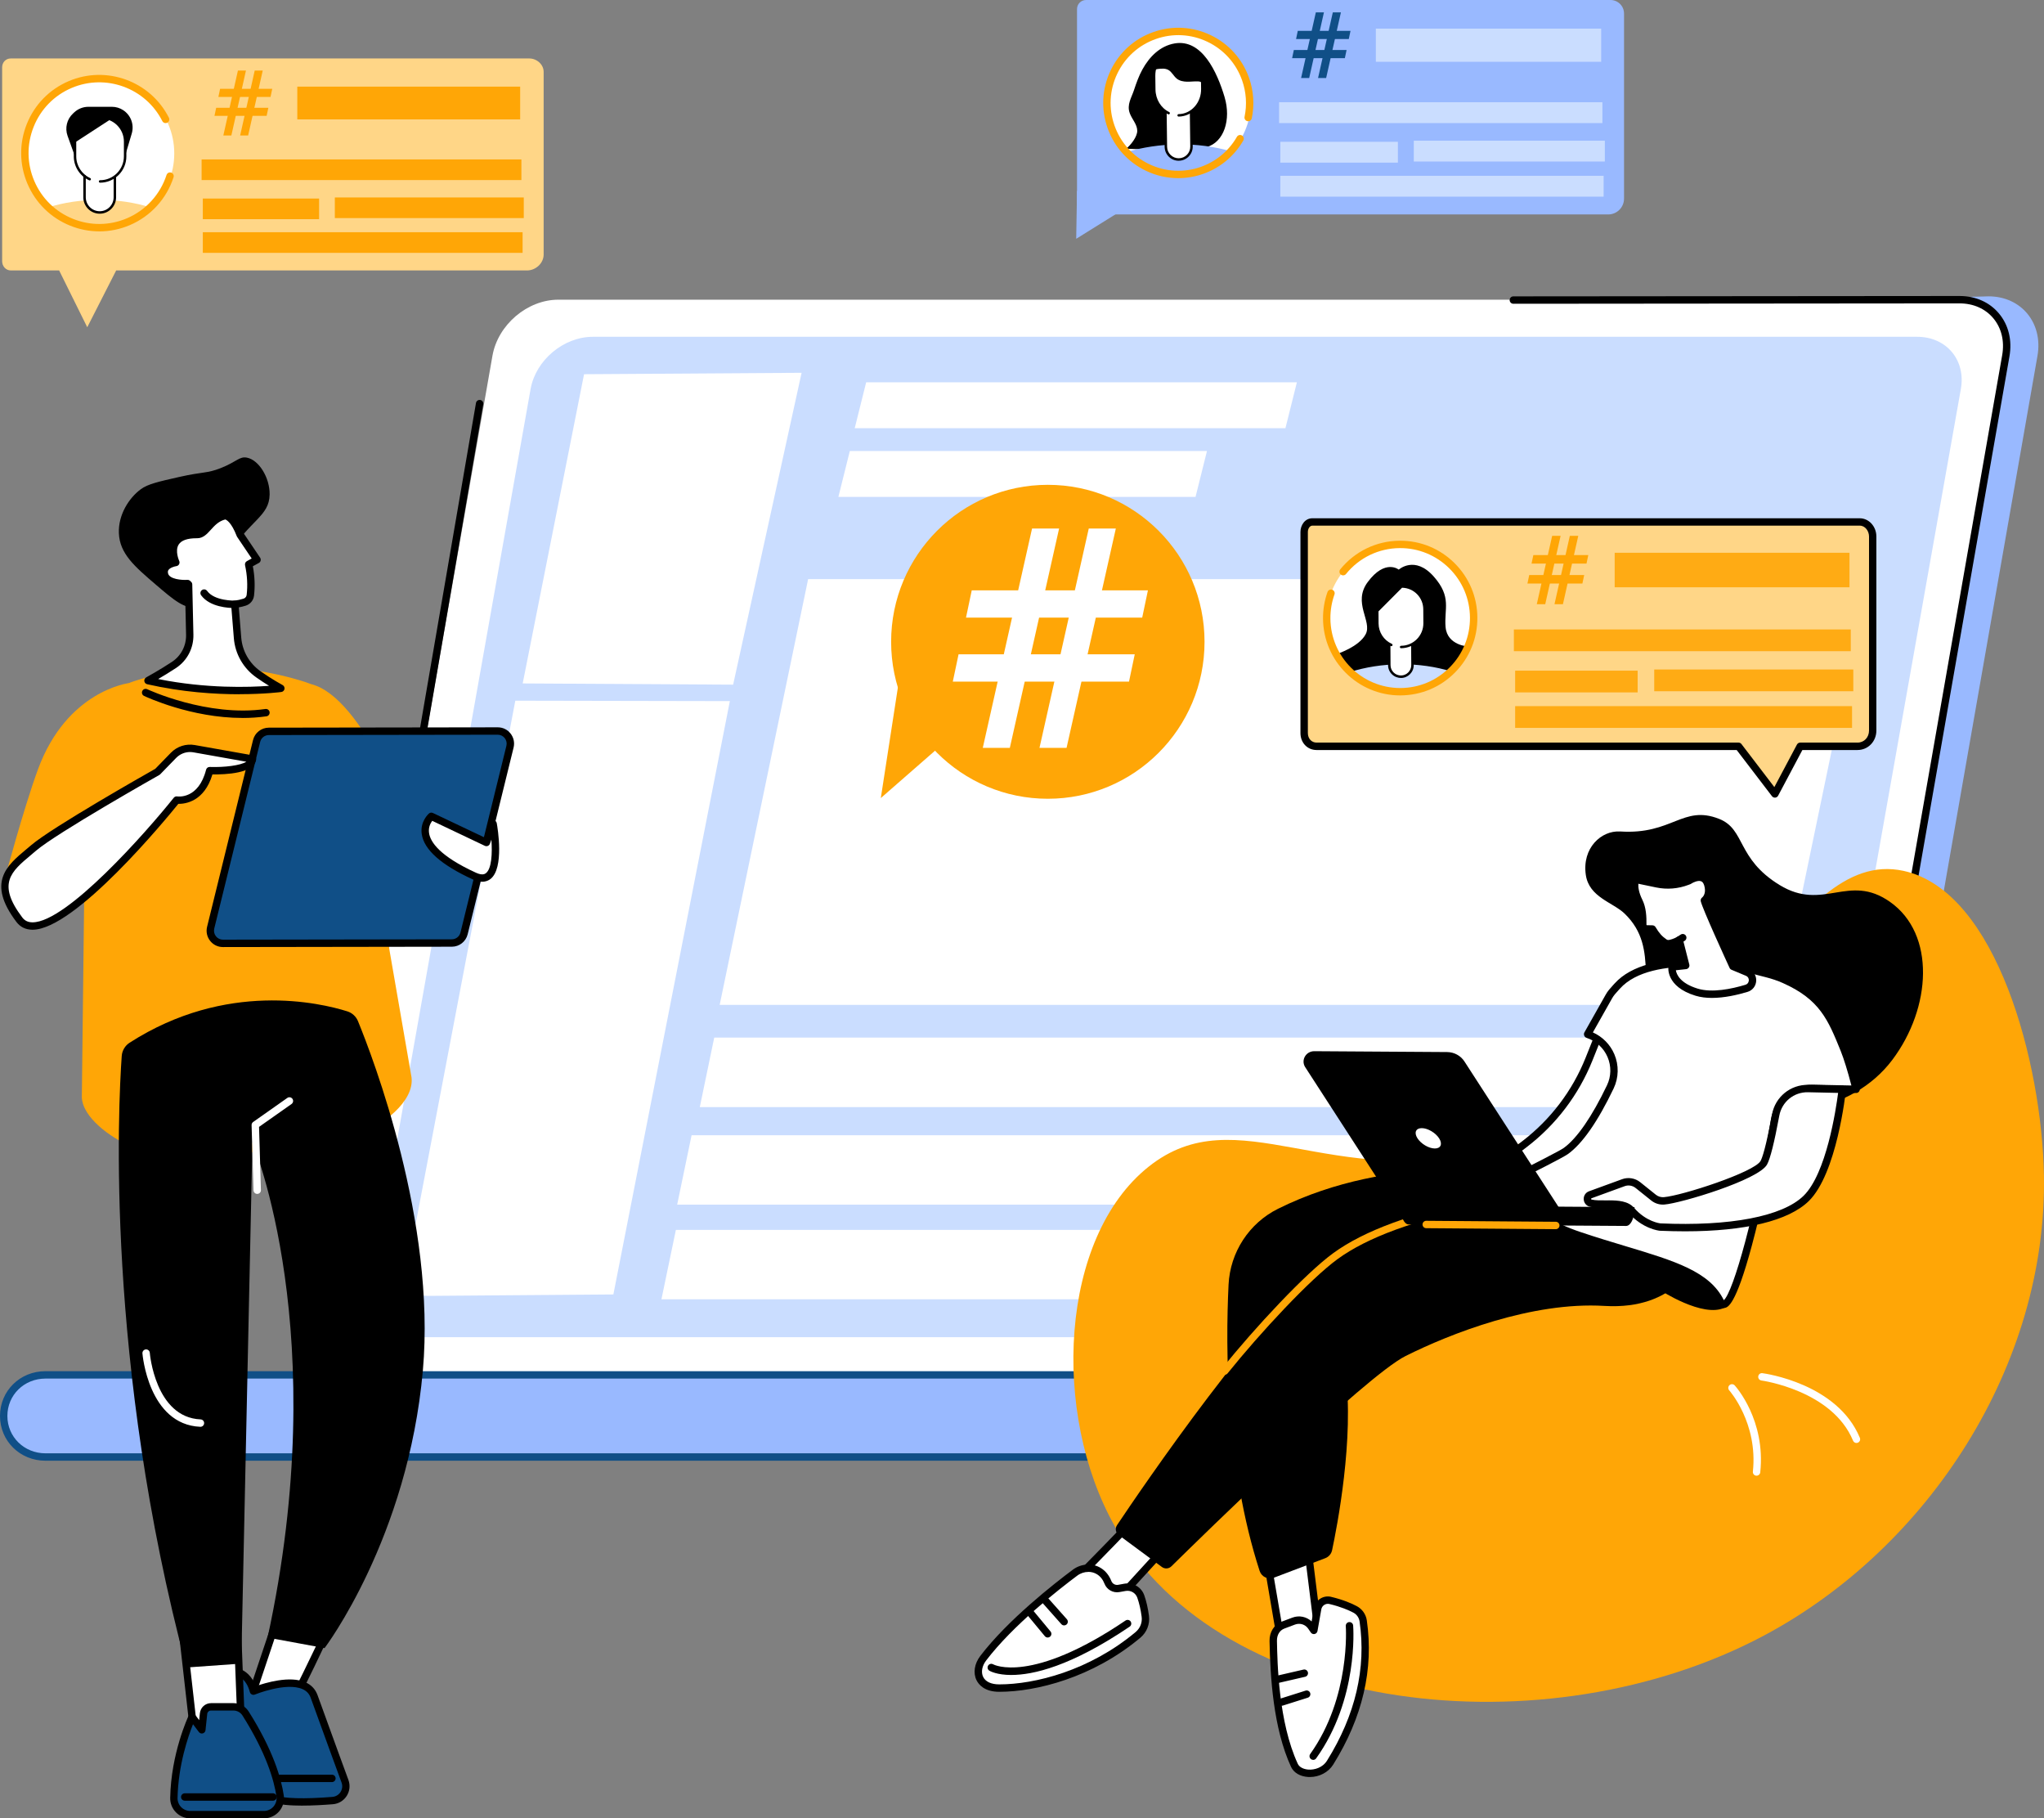 <?xml version="1.0" encoding="UTF-8"?>
<svg xmlns="http://www.w3.org/2000/svg" width="461" height="410" viewBox="0 0 461 410" fill="none">
  <rect x="0" y="0" width="461" height="410" fill="#808080" stroke="none"/>
  <g clip-path="url(#clip0_1296_123)">
    <path d="M322.295 205.058C322.146 205.058 321.996 205.019 321.863 204.936L318.887 203.107C318.493 202.868 318.371 202.351 318.615 201.962C318.859 201.573 319.37 201.445 319.759 201.69L322.734 203.519C323.128 203.758 323.25 204.275 323.006 204.664C322.851 204.919 322.573 205.064 322.295 205.064V205.058Z" fill="black"></path>
    <path d="M332.715 211.451C332.565 211.451 332.415 211.412 332.282 211.329L329.307 209.5C328.912 209.261 328.79 208.744 329.035 208.355C329.273 207.96 329.79 207.838 330.178 208.083L333.153 209.911C333.548 210.151 333.67 210.668 333.425 211.057C333.27 211.312 332.992 211.457 332.715 211.457V211.451Z" fill="black"></path>
    <path d="M321.951 214.069C321.807 214.069 321.657 214.03 321.524 213.947C321.13 213.708 321.002 213.197 321.241 212.802L323.045 209.811C323.284 209.417 323.794 209.289 324.189 209.528C324.583 209.767 324.71 210.278 324.472 210.673L322.668 213.664C322.512 213.925 322.235 214.064 321.957 214.064L321.951 214.069Z" fill="black"></path>
    <path d="M328.274 203.602C328.13 203.602 327.98 203.563 327.847 203.48C327.453 203.241 327.325 202.729 327.564 202.335L329.368 199.344C329.607 198.949 330.117 198.821 330.511 199.06C330.905 199.299 331.033 199.811 330.794 200.206L328.99 203.196C328.835 203.458 328.557 203.597 328.28 203.597L328.274 203.602Z" fill="black"></path>
    <path d="M323.339 300.55C316.045 294.579 308.384 289.015 300.541 283.706C284.62 272.933 267.839 263.299 250.886 253.971C241.966 249.063 232.707 244.621 223.564 240.052C214.366 235.455 205.146 230.902 195.92 226.349C187.488 222.191 179.061 218.033 170.646 213.847C151.522 149.096 130.745 75.685 134.875 75.685L448.488 66.818C455.871 66.818 460.823 72.833 459.529 80.227L421.526 297.231C420.233 304.624 413.172 310.639 405.789 310.639H336.001C331.888 307.165 327.519 303.963 323.356 300.555L323.339 300.55Z" fill="#99B9FF"></path>
    <path d="M125.909 67.575H441.971C448.948 67.575 453.611 73.239 452.385 80.221L414.382 297.226C413.161 304.213 406.511 309.872 399.533 309.872H83.477C76.499 309.872 71.836 304.208 73.063 297.226L111.066 80.221C112.287 73.234 118.937 67.575 125.915 67.575H125.909Z" fill="white"></path>
    <path d="M133.703 75.941H432.406C439.001 75.941 443.409 81.211 442.249 87.715L406.333 289.732C405.178 296.236 398.895 301.506 392.3 301.506H93.597C87.002 301.506 82.594 296.236 83.755 289.732L119.67 87.715C120.825 81.211 127.109 75.941 133.703 75.941Z" fill="#CADDFF"></path>
    <path d="M10.264 310.006H400.61C405.811 310.006 410.041 314.058 410.041 319.267C410.041 324.476 405.811 328.528 400.61 328.528H10.264C5.051 328.528 0.833 324.481 0.833 319.267C0.833 314.053 5.057 310.006 10.264 310.006Z" fill="#99B9FF"></path>
    <path d="M399.539 310.712H393.199C392.739 310.712 392.367 310.339 392.367 309.878C392.367 309.416 392.739 309.044 393.199 309.044H399.539C406.117 309.044 412.412 303.68 413.566 297.087L451.569 80.082C452.124 76.914 451.413 73.956 449.559 71.749C447.755 69.598 445.057 68.408 441.971 68.408L341.319 68.492C340.858 68.492 340.486 68.119 340.486 67.658C340.486 67.197 340.858 66.824 341.319 66.824L441.971 66.741C445.563 66.741 448.71 68.136 450.836 70.677C453.007 73.267 453.85 76.708 453.206 80.371L415.204 297.376C413.916 304.73 406.888 310.717 399.539 310.717V310.712Z" fill="black"></path>
    <path d="M375.43 329.362H10.264C4.507 329.362 0 324.926 0 319.267C0 313.608 4.507 309.172 10.264 309.172H375.43C375.891 309.172 376.263 309.544 376.263 310.006C376.263 310.467 375.891 310.84 375.43 310.84H10.264C5.44 310.84 1.665 314.542 1.665 319.267C1.665 323.992 5.446 327.694 10.264 327.694H375.43C375.891 327.694 376.263 328.067 376.263 328.528C376.263 328.99 375.891 329.362 375.43 329.362Z" fill="#104F87"></path>
    <path d="M94.296 172.444C94.246 172.444 94.202 172.444 94.152 172.433C93.697 172.355 93.397 171.922 93.475 171.471L107.352 90.867C107.43 90.411 107.863 90.111 108.313 90.189C108.768 90.266 109.068 90.7 108.99 91.15L95.112 171.755C95.04 172.161 94.69 172.45 94.291 172.45L94.296 172.444Z" fill="black"></path>
    <path d="M401.192 226.583H162.313L182.264 130.58H421.143L401.192 226.583Z" fill="white"></path>
    <path d="M396.713 249.624H157.833L161.086 233.959H399.971L396.713 249.624Z" fill="white"></path>
    <path d="M391.606 271.626H152.727L155.979 255.967H394.859L391.606 271.626Z" fill="white"></path>
    <path d="M388.064 292.967H149.179L152.438 277.308H391.317L388.064 292.967Z" fill="white"></path>
    <path d="M289.916 96.548H192.772L195.353 86.203H292.497L289.916 96.548Z" fill="white"></path>
    <path d="M269.638 112.041H189.086L191.667 101.695H272.219L269.638 112.041Z" fill="white"></path>
    <path d="M165.35 154.377L117.888 154.099L131.727 84.379L180.793 84.057L165.35 154.377Z" fill="white"></path>
    <path d="M138.338 291.872L96.483 292.195C93.447 292.217 91.154 289.443 91.748 286.458L116.223 157.991L164.611 158.085L138.338 291.872Z" fill="white"></path>
    <path d="M44.403 136.834C41.772 137.49 39.201 135.294 35.216 131.886C30.37 127.745 26.989 124.854 26.811 120.207C26.656 116.126 29.021 112.335 31.752 110.312C33.317 109.15 35.699 108.611 40.45 107.538C45.891 106.309 46.59 106.793 49.743 105.559C53.412 104.119 53.984 102.863 55.672 103.185C58.403 103.702 60.867 107.732 60.812 111.501C60.74 116.482 56.315 117.227 51.325 125.36C47.156 132.153 47.528 136.061 44.408 136.839L44.403 136.834Z" fill="black"></path>
    <path d="M30.231 153.594C39.107 150.692 52.635 148.613 68.8 153.766C74.695 155.645 78.925 160.843 79.652 166.996L92.819 242.931C93.474 248.452 86.102 253.821 80.912 255.789C75.489 257.846 67.295 259.792 55.688 259.792C43.248 259.792 34.205 260.514 29.16 258.302C24.968 256.468 18.668 252.02 18.457 247.445L19.373 169.398C19.045 162.282 23.481 155.806 30.236 153.594H30.231Z" fill="#FFA606"></path>
    <path d="M92.42 186.219C92.42 186.219 81.906 157.057 70.121 154.255L76.116 195.575L92.425 186.219H92.42Z" fill="#FFA606"></path>
    <path d="M1.115 197.988C1.115 197.988 5.323 182.322 8.548 173.517C15.071 155.717 29.026 154.039 29.026 154.039V197.854L1.11 197.988H1.115Z" fill="#FFA606"></path>
    <path d="M54.689 161.882C43.121 161.882 32.979 157.146 32.49 156.912C32.074 156.718 31.896 156.218 32.096 155.801C32.291 155.384 32.79 155.206 33.206 155.406C33.34 155.467 46.74 161.726 59.863 159.864C60.318 159.798 60.74 160.114 60.806 160.57C60.873 161.026 60.557 161.449 60.102 161.515C58.286 161.771 56.471 161.888 54.695 161.888L54.689 161.882Z" fill="black"></path>
    <path d="M50.281 212.708L101.906 212.63C103.216 212.63 104.354 211.735 104.665 210.462L115.024 168.364C115.468 166.563 114.108 164.828 112.254 164.834L60.629 164.912C59.319 164.912 58.181 165.807 57.87 167.08L47.511 209.178C47.067 210.979 48.427 212.713 50.281 212.708Z" fill="#104F87"></path>
    <path d="M50.276 213.542C49.138 213.542 48.083 213.03 47.384 212.13C46.679 211.235 46.435 210.084 46.707 208.972L57.065 166.874C57.47 165.229 58.936 164.072 60.634 164.072L112.259 163.995H112.265C113.403 163.995 114.458 164.506 115.157 165.407C115.862 166.307 116.106 167.452 115.834 168.564L105.476 210.662C105.071 212.307 103.605 213.464 101.907 213.464L50.282 213.542H50.276ZM112.259 165.662L60.634 165.74C59.707 165.74 58.902 166.374 58.68 167.274L48.322 209.372C48.172 209.978 48.311 210.606 48.694 211.101C49.077 211.59 49.654 211.874 50.276 211.874L101.901 211.796C102.828 211.796 103.633 211.162 103.855 210.262L114.213 168.164C114.363 167.558 114.224 166.93 113.841 166.435C113.458 165.946 112.881 165.662 112.259 165.662Z" fill="black"></path>
    <path d="M111.221 185.747L109.711 189.961L97.288 184.062C97.288 184.062 90.471 189.994 107.03 197.549C113.93 200.7 111.221 185.747 111.221 185.747Z" fill="white"></path>
    <path d="M108.745 198.816C108.168 198.816 107.485 198.677 106.68 198.31C99.519 195.041 95.628 191.595 95.117 188.065C94.707 185.235 96.655 183.507 96.738 183.434C96.988 183.217 97.343 183.167 97.643 183.312L109.234 188.815L110.433 185.469C110.56 185.113 110.91 184.891 111.288 184.919C111.665 184.952 111.97 185.23 112.037 185.602C112.226 186.631 113.769 195.742 110.622 198.193C110.2 198.521 109.589 198.816 108.745 198.816ZM97.488 185.08C97.105 185.58 96.572 186.547 96.772 187.854C97.077 189.866 99.164 193.046 107.374 196.792C108.845 197.465 109.417 197.02 109.6 196.876C110.877 195.881 111.06 192.462 110.827 189.316L110.494 190.244C110.416 190.466 110.244 190.644 110.028 190.733C109.811 190.822 109.567 190.817 109.35 190.716L97.488 185.08Z" fill="black"></path>
    <path d="M35.532 174.017C35.532 174.017 12.346 187.098 7.566 191.2C2.787 195.303 -2.404 198.421 4.358 207.366C11.119 216.31 39.834 180.394 39.834 180.394C39.834 180.394 45.363 181.3 47.279 173.762C47.279 173.762 56.61 174.084 56.943 171.149L43.781 168.814C42.077 168.514 40.34 169.076 39.135 170.315L35.532 174.017Z" fill="white"></path>
    <path d="M7.338 209.634C7.338 209.634 7.288 209.634 7.266 209.634C5.767 209.611 4.563 209.022 3.697 207.871C-3.02 198.983 1.526 195.18 5.923 191.5C6.289 191.195 6.661 190.883 7.028 190.572C11.701 186.558 33.118 174.429 35.022 173.35L38.541 169.731C39.94 168.292 41.955 167.641 43.931 167.992L57.093 170.326C57.526 170.404 57.825 170.804 57.775 171.244C57.415 174.407 50.803 174.657 47.911 174.612C46.063 180.799 41.722 181.277 40.217 181.255C37.486 184.635 16.942 209.634 7.344 209.634H7.338ZM42.871 169.565C41.7 169.565 40.567 170.037 39.729 170.893L36.126 174.596C36.071 174.651 36.01 174.701 35.938 174.74C35.704 174.868 12.767 187.826 8.104 191.834C7.733 192.151 7.355 192.468 6.989 192.779C2.503 196.531 -0.738 199.244 5.024 206.865C5.573 207.593 6.311 207.955 7.288 207.966C7.305 207.966 7.327 207.966 7.349 207.966C15.043 207.966 32.929 187.704 39.19 179.877C39.379 179.643 39.679 179.526 39.973 179.576C40.162 179.604 44.78 180.227 46.479 173.562C46.573 173.184 46.912 172.917 47.312 172.933C50.637 173.045 54.212 172.605 55.561 171.755L43.637 169.637C43.382 169.593 43.126 169.57 42.871 169.57V169.565Z" fill="black"></path>
    <path d="M63.082 363.394L55.394 386.364C55.394 386.364 63.77 385.647 64.57 385.802C65.369 385.958 75.166 364.851 75.166 364.851L63.082 363.389V363.394Z" fill="white"></path>
    <path d="M55.394 387.198C55.138 387.198 54.899 387.081 54.738 386.881C54.566 386.658 54.516 386.369 54.605 386.103L62.293 363.133C62.421 362.761 62.788 362.522 63.182 362.572L75.266 364.034C75.533 364.067 75.766 364.223 75.894 364.456C76.021 364.69 76.032 364.973 75.921 365.212C75.899 365.268 73.44 370.554 70.92 375.757C65.541 386.847 65.213 386.781 64.414 386.625C63.87 386.553 59.435 386.859 55.471 387.198C55.449 387.198 55.421 387.198 55.399 387.198H55.394ZM63.654 364.3L56.581 385.424C59.09 385.219 62.86 384.93 64.264 384.952C65.507 383.245 70.576 372.722 73.923 365.54L63.654 364.295V364.3ZM64.675 384.98C64.675 384.98 64.708 384.98 64.725 384.985C64.708 384.985 64.692 384.98 64.675 384.98Z" fill="black"></path>
    <path d="M57.153 381.316C57.153 381.316 68.716 376.569 70.853 382.528C73.573 390.105 77.826 401.667 77.826 401.667C78.547 403.68 77.159 405.825 75.033 405.998C70.809 406.337 64.508 406.615 61.572 405.581C56.937 403.952 49.248 389.26 49.248 389.26L51.619 376.758C51.619 376.758 55.81 376.163 57.159 381.316H57.153Z" fill="#104F87"></path>
    <path d="M68.228 407.132C65.486 407.132 62.926 406.937 61.289 406.359C56.482 404.669 49.304 391.172 48.499 389.638C48.41 389.471 48.383 389.282 48.416 389.093L50.786 376.591C50.853 376.241 51.136 375.968 51.486 375.918C51.536 375.913 55.916 375.357 57.675 380.21C59.801 379.454 65.374 377.753 68.905 379.326C70.232 379.915 71.142 380.894 71.625 382.233C74.312 389.721 78.553 401.251 78.592 401.367C79.025 402.579 78.875 403.885 78.186 404.958C77.493 406.037 76.366 406.709 75.089 406.815C72.968 406.987 70.531 407.126 68.222 407.126L68.228 407.132ZM50.115 389.126C52.33 393.312 58.369 403.569 61.844 404.792C63.976 405.542 68.638 405.675 74.967 405.164C75.722 405.103 76.388 404.703 76.799 404.069C77.209 403.435 77.298 402.662 77.043 401.951C77.004 401.84 72.763 390.305 70.071 382.811C69.743 381.905 69.149 381.266 68.244 380.866C64.553 379.22 57.542 382.061 57.475 382.089C57.253 382.178 57.004 382.172 56.787 382.061C56.571 381.955 56.415 381.761 56.354 381.527C55.494 378.231 53.351 377.658 52.313 377.58L50.126 389.126H50.115Z" fill="black"></path>
    <path d="M74.861 401.823H62.987C62.527 401.823 62.155 401.451 62.155 400.99C62.155 400.528 62.527 400.156 62.987 400.156H74.861C75.322 400.156 75.694 400.528 75.694 400.99C75.694 401.451 75.322 401.823 74.861 401.823Z" fill="black"></path>
    <path d="M41.283 369.036L43.892 392.145L54.4 389.254L53.589 368.436L41.283 369.036Z" fill="white"></path>
    <path d="M43.892 392.979C43.725 392.979 43.564 392.929 43.426 392.834C43.226 392.695 43.093 392.478 43.065 392.239L40.45 369.131C40.422 368.903 40.495 368.675 40.645 368.497C40.794 368.319 41.011 368.214 41.238 368.202L53.551 367.602C53.767 367.591 53.989 367.669 54.156 367.819C54.322 367.969 54.417 368.18 54.428 368.403L55.238 389.221C55.255 389.61 54.999 389.955 54.628 390.055L44.119 392.94C44.047 392.962 43.975 392.968 43.897 392.968L43.892 392.979ZM42.21 369.826L44.614 391.083L53.545 388.632L52.796 369.314L42.21 369.831V369.826Z" fill="black"></path>
    <path d="M42.904 409.167H59.529C61.778 409.167 63.51 407.171 63.177 404.942C62.621 401.184 60.812 394.947 55.394 386.364C54.8 385.43 53.767 384.857 52.663 384.857H47.606C46.734 384.857 46.002 385.519 45.913 386.386L45.53 390.038L43.326 387.125C43.326 387.125 39.396 395.414 39.213 405.409C39.174 407.471 40.839 409.167 42.904 409.167Z" fill="#104F87"></path>
    <path d="M59.53 410H42.904C41.683 410 40.534 409.517 39.679 408.644C38.824 407.771 38.363 406.615 38.386 405.392C38.569 395.336 42.416 387.114 42.577 386.77C42.699 386.508 42.954 386.325 43.243 386.297C43.531 386.269 43.815 386.392 43.992 386.625L44.919 387.854L45.08 386.297C45.213 385.002 46.301 384.023 47.6 384.023H52.657C54.062 384.023 55.344 384.729 56.093 385.919C61.611 394.647 63.438 401.017 63.998 404.819C64.192 406.12 63.809 407.438 62.949 408.433C62.089 409.428 60.84 410 59.524 410H59.53ZM43.531 388.776C42.46 391.456 40.184 397.999 40.045 405.42C40.034 406.193 40.323 406.921 40.861 407.471C41.405 408.021 42.127 408.327 42.899 408.327H59.524C60.357 408.327 61.145 407.966 61.689 407.338C62.227 406.709 62.472 405.881 62.349 405.058C61.811 401.412 60.046 395.286 54.684 386.803C54.251 386.114 53.468 385.686 52.657 385.686H47.6C47.151 385.686 46.779 386.019 46.734 386.469L46.351 390.122C46.318 390.461 46.074 390.744 45.746 390.839C45.419 390.933 45.063 390.811 44.858 390.539L43.526 388.776H43.531Z" fill="black"></path>
    <path d="M61.567 406.02H41.666C41.205 406.02 40.834 405.648 40.834 405.186C40.834 404.725 41.205 404.353 41.666 404.353H61.567C62.028 404.353 62.399 404.725 62.399 405.186C62.399 405.648 62.028 406.02 61.567 406.02Z" fill="black"></path>
    <path d="M80.746 230.263C80.307 229.196 79.43 228.384 78.331 228.039C72.252 226.127 51.053 221.096 29.232 235.11C28.205 235.772 27.544 236.878 27.455 238.101C26.667 249.202 23.725 307.254 42.06 375.985L54.411 375.107L56.931 257.591C56.931 257.591 75.228 300.672 60.351 369.237L73.202 371.61C73.202 371.61 92.003 346.851 95.373 309.022C98.354 275.557 84.082 238.396 80.746 230.268V230.263Z" fill="black"></path>
    <path d="M45.213 321.713C45.213 321.713 45.191 321.713 45.174 321.713C33.456 321.207 32.135 305.314 32.124 305.158C32.09 304.697 32.435 304.302 32.89 304.263C33.356 304.23 33.75 304.575 33.784 305.031C33.795 305.175 35.005 319.601 45.246 320.045C45.707 320.068 46.063 320.457 46.04 320.912C46.024 321.363 45.652 321.713 45.208 321.713H45.213Z" fill="white"></path>
    <path d="M58.008 269.198C57.559 269.198 57.193 268.842 57.176 268.386L56.743 253.688C56.737 253.41 56.865 253.144 57.098 252.982L64.797 247.562C65.175 247.296 65.691 247.39 65.958 247.763C66.224 248.141 66.13 248.658 65.758 248.924L58.425 254.089L58.847 268.342C58.858 268.803 58.497 269.187 58.036 269.198C58.025 269.198 58.02 269.198 58.008 269.198Z" fill="white"></path>
    <path d="M39.268 149.914C41.538 148.407 42.865 145.828 42.799 143.104L42.538 131.792C42.46 131.719 42.382 131.647 42.31 131.58C42.31 131.58 37.786 131.881 37.125 129.574C36.465 127.267 39.668 126.822 39.668 126.822C39.668 126.822 36.648 120.451 44.464 120.529C46.562 120.552 47.312 117.066 50.759 116.282C50.759 116.282 52.463 116.138 54.189 120.613L57.97 126.216L56.082 127.256C56.549 129.385 56.748 131.736 56.46 134.232C56.377 134.949 55.883 135.555 55.2 135.772C54.633 135.955 53.867 136.15 52.963 136.256L53.573 143.827C53.84 147.14 55.577 150.158 58.292 152.071C60.917 153.916 63.343 155.217 63.343 155.217C63.343 155.217 49.404 157.124 33.378 153.46C33.378 153.46 36.476 151.765 39.268 149.914Z" fill="white"></path>
    <path d="M54.04 156.54C48.511 156.54 41.078 156.079 33.19 154.277C32.851 154.2 32.596 153.922 32.551 153.577C32.502 153.232 32.674 152.899 32.979 152.732C33.012 152.715 36.077 151.031 38.808 149.219C40.839 147.868 42.022 145.589 41.966 143.126L41.722 132.431C40.273 132.431 36.998 132.158 36.326 129.801C36.099 129.006 36.193 128.25 36.604 127.622C37.087 126.877 37.914 126.46 38.569 126.238C38.252 125.16 37.958 123.359 38.902 121.88C39.846 120.401 41.744 119.673 44.47 119.695C44.47 119.695 44.475 119.695 44.481 119.695C45.058 119.695 45.558 119.178 46.324 118.328C47.29 117.266 48.489 115.943 50.576 115.465C50.615 115.454 50.648 115.448 50.687 115.448C51.075 115.415 53.079 115.493 54.934 120.218L58.664 125.743C58.797 125.938 58.836 126.177 58.786 126.405C58.73 126.633 58.581 126.827 58.375 126.939L57.026 127.678C57.454 129.918 57.542 132.147 57.293 134.31C57.17 135.349 56.455 136.228 55.461 136.55C54.945 136.717 54.406 136.85 53.862 136.95L54.406 143.743C54.65 146.812 56.243 149.591 58.775 151.37C61.328 153.166 63.715 154.455 63.737 154.466C64.054 154.639 64.226 154.995 64.165 155.35C64.098 155.706 63.815 155.978 63.46 156.028C63.388 156.04 59.724 156.523 54.045 156.523L54.04 156.54ZM35.688 153.11C46.568 155.295 56.26 154.972 60.684 154.639C59.846 154.127 58.847 153.482 57.815 152.754C54.878 150.692 53.029 147.462 52.741 143.899L52.13 136.328C52.097 135.883 52.419 135.483 52.863 135.433C53.573 135.349 54.273 135.199 54.939 134.982C55.316 134.86 55.583 134.532 55.633 134.137C55.883 131.953 55.761 129.701 55.267 127.439C55.189 127.078 55.355 126.705 55.677 126.527L56.765 125.927L53.496 121.079C53.462 121.029 53.429 120.974 53.407 120.913C52.175 117.716 51.059 117.205 50.803 117.127C49.31 117.511 48.416 118.494 47.55 119.451C46.701 120.39 45.819 121.363 44.475 121.363C44.425 121.363 44.37 121.363 44.32 121.363C42.255 121.363 40.9 121.841 40.301 122.78C39.391 124.209 40.406 126.444 40.412 126.466C40.528 126.705 40.517 126.989 40.39 127.222C40.262 127.456 40.034 127.617 39.773 127.65C39.429 127.7 38.352 127.972 37.986 128.54C37.897 128.678 37.792 128.912 37.919 129.346C38.275 130.596 40.989 130.83 42.249 130.746C42.477 130.73 42.71 130.813 42.877 130.974L43.099 131.18C43.265 131.336 43.359 131.547 43.365 131.775L43.62 143.087C43.687 146.128 42.233 148.941 39.718 150.609C38.308 151.542 36.82 152.443 35.677 153.104L35.688 153.11Z" fill="black"></path>
    <path d="M52.963 136.255C52.963 136.255 48 136.428 46.035 133.726L52.963 136.255Z" fill="white"></path>
    <path d="M52.763 137.095C51.703 137.095 47.334 136.928 45.363 134.221C45.091 133.848 45.175 133.326 45.547 133.053C45.918 132.781 46.44 132.864 46.712 133.237C48.394 135.544 52.896 135.422 52.941 135.422C53.396 135.405 53.784 135.766 53.801 136.228C53.818 136.689 53.457 137.073 52.996 137.089C52.974 137.089 52.891 137.089 52.768 137.089L52.763 137.095Z" fill="black"></path>
    <path d="M429.309 196.359C450.347 200.878 460.539 239.802 460.983 265.001C461.738 307.877 434.943 348.968 397.962 368.719C348.824 394.963 275.572 386.803 251.447 344.165C237.047 318.722 239.024 279.02 259.052 263.072C279.13 247.084 299.741 268.986 338.121 259.175C391.156 245.622 403.002 190.711 429.314 196.359H429.309Z" fill="#FFA606"></path>
    <path d="M418.706 325.36C418.379 325.36 418.068 325.165 417.935 324.843C413.25 313.508 397.429 311.295 397.268 311.273C396.813 311.212 396.491 310.795 396.552 310.339C396.613 309.883 397.029 309.561 397.484 309.622C398.173 309.711 414.421 311.99 419.472 324.203C419.65 324.631 419.444 325.115 419.023 325.293C418.917 325.337 418.812 325.354 418.706 325.354V325.36Z" fill="white"></path>
    <path d="M396.169 332.736C396.141 332.736 396.108 332.736 396.08 332.736C395.625 332.686 395.292 332.275 395.342 331.819C396.507 320.835 390.074 313.575 390.013 313.503C389.702 313.163 389.73 312.635 390.068 312.324C390.407 312.013 390.934 312.041 391.245 312.38C391.534 312.696 398.25 320.234 397.001 331.992C396.957 332.42 396.596 332.736 396.174 332.736H396.169Z" fill="white"></path>
    <path d="M255.566 342.765C255.421 343.165 239.64 359.18 239.64 359.18L249.337 363.627L262.099 349.686L255.566 342.765Z" fill="white"></path>
    <path d="M249.338 364.461C249.221 364.461 249.104 364.439 248.993 364.383L239.296 359.936C239.051 359.825 238.874 359.597 238.824 359.33C238.774 359.064 238.857 358.786 239.051 358.597C245.074 352.487 254.195 343.165 254.861 342.326C254.977 342.131 255.172 341.998 255.399 341.948C255.682 341.886 255.977 341.981 256.171 342.192L262.704 349.113C263.004 349.43 263.01 349.925 262.716 350.247L249.954 364.189C249.793 364.367 249.571 364.461 249.338 364.461ZM241.066 358.919L249.132 362.616L260.961 349.697L255.577 343.993C254.289 345.4 250.786 349.052 241.066 358.919Z" fill="black"></path>
    <path d="M249.881 356.784C249.548 355.923 248.938 354.922 247.833 354.249C246.168 353.232 244.036 353.432 242.471 354.6C238.563 357.512 227.949 365.773 221.754 373.9C219.567 376.774 220.538 380.632 225.373 380.632C233.3 380.632 245.973 377.586 256.665 368.636C257.892 367.608 258.524 366.029 258.319 364.439C258.147 363.144 257.842 361.515 257.298 359.97C256.776 358.496 255.249 357.629 253.712 357.907L252.329 358.157C251.291 358.346 250.27 357.768 249.887 356.784H249.881Z" fill="white"></path>
    <path d="M225.379 381.466H225.368C222.032 381.466 220.727 379.832 220.244 378.859C219.439 377.225 219.761 375.129 221.083 373.394C227.283 365.262 237.752 357.073 241.966 353.933C243.831 352.543 246.362 352.382 248.261 353.543C249.332 354.194 250.159 355.217 250.653 356.49C250.892 357.101 251.53 357.462 252.174 357.346L253.556 357.096C255.516 356.74 257.42 357.835 258.075 359.697C258.552 361.048 258.908 362.61 259.135 364.333C259.379 366.201 258.652 368.052 257.192 369.275C246.456 378.264 233.717 381.466 225.374 381.466H225.379ZM245.463 354.433C244.597 354.433 243.714 354.716 242.97 355.267C238.813 358.369 228.488 366.435 222.415 374.401C221.477 375.629 221.221 377.052 221.743 378.114C222.276 379.198 223.564 379.793 225.374 379.793H225.379C233.428 379.793 245.729 376.691 256.126 367.991C257.148 367.135 257.659 365.845 257.486 364.545C257.276 362.932 256.942 361.487 256.504 360.247C256.121 359.158 255.005 358.519 253.851 358.73L252.468 358.98C251.047 359.236 249.626 358.441 249.099 357.084C248.732 356.139 248.161 355.428 247.395 354.955C246.812 354.6 246.14 354.422 245.457 354.422L245.463 354.433Z" fill="black"></path>
    <path d="M228.116 377.675C224.835 377.675 223.292 376.802 223.142 376.708C222.748 376.469 222.62 375.957 222.859 375.562C223.092 375.168 223.603 375.04 223.997 375.273C224.119 375.34 232.562 379.804 253.851 365.395C254.234 365.139 254.75 365.239 255.005 365.617C255.261 366.001 255.161 366.518 254.783 366.774C241.466 375.785 232.934 377.669 228.122 377.669L228.116 377.675Z" fill="black"></path>
    <path d="M236.292 369.225C236.054 369.225 235.815 369.125 235.654 368.925L231.879 364.372C231.585 364.017 231.635 363.494 231.99 363.199C232.346 362.905 232.867 362.955 233.162 363.311L236.936 367.863C237.23 368.219 237.181 368.742 236.825 369.036C236.67 369.164 236.481 369.231 236.292 369.231V369.225Z" fill="black"></path>
    <path d="M240.001 366.496C239.773 366.496 239.546 366.401 239.379 366.218L235.205 361.521C234.899 361.176 234.927 360.648 235.271 360.342C235.615 360.036 236.143 360.064 236.448 360.409L240.623 365.106C240.928 365.451 240.9 365.979 240.556 366.285C240.395 366.424 240.201 366.496 240.001 366.496Z" fill="black"></path>
    <path d="M286.08 353.449L289.555 373.773L297.371 368.458L294.951 348.974L286.08 353.449Z" fill="white"></path>
    <path d="M289.555 374.606C289.444 374.606 289.333 374.584 289.228 374.539C288.967 374.428 288.778 374.195 288.733 373.911L285.258 353.588C285.197 353.226 285.375 352.865 285.703 352.704L294.573 348.229C294.817 348.107 295.101 348.112 295.339 348.24C295.578 348.368 295.739 348.601 295.772 348.874L298.192 368.358C298.231 368.669 298.093 368.975 297.832 369.153L290.016 374.467C289.877 374.562 289.71 374.612 289.549 374.612L289.555 374.606ZM287.007 353.916L290.16 372.355L296.483 368.058L294.268 350.252L287.002 353.916H287.007Z" fill="black"></path>
    <path d="M287.168 369.992C287.29 376.263 287.706 388.882 291.942 398.048C293.08 400.505 298.026 400.6 299.997 397.437C304.104 390.849 309.511 379.565 307.457 365.478C307.296 364.378 306.619 363.416 305.642 362.894C304.493 362.282 302.661 361.493 300.03 360.865C298.72 360.553 297.415 361.415 297.182 362.743L296.322 367.624L295.739 366.774C294.867 365.495 293.235 364.984 291.787 365.528C291.009 365.823 290.149 366.146 289.366 366.44C287.912 366.99 287.135 368.441 287.168 369.998V369.992Z" fill="white"></path>
    <path d="M295.433 400.683C295.3 400.683 295.167 400.683 295.028 400.672C293.224 400.561 291.786 399.71 291.181 398.393C287.151 389.671 286.485 378.014 286.33 370.003C286.291 368.002 287.368 366.29 289.066 365.651L291.487 364.739C293.002 364.167 294.678 364.528 295.822 365.601L296.349 362.593C296.499 361.732 297.004 360.965 297.737 360.487C298.464 360.008 299.369 359.847 300.213 360.053C302.994 360.72 304.909 361.565 306.019 362.16C307.229 362.805 308.073 364 308.267 365.356C309.866 376.313 307.318 387.253 300.69 397.876C299.608 399.61 297.571 400.683 295.422 400.683H295.433ZM292.969 366.14C292.669 366.14 292.369 366.19 292.081 366.301L289.66 367.213C288.611 367.608 287.973 368.664 288.001 369.976C288.095 374.984 288.35 388.287 292.697 397.698C293.035 398.437 293.973 398.938 295.139 399.01C296.427 399.088 298.287 398.61 299.291 396.992C305.703 386.714 308.173 376.152 306.635 365.595C306.513 364.761 305.997 364.022 305.253 363.627C304.226 363.083 302.45 362.299 299.841 361.671C299.436 361.571 299.014 361.648 298.664 361.876C298.309 362.11 298.076 362.466 298.004 362.882L297.143 367.763C297.082 368.097 296.832 368.364 296.499 368.436C296.166 368.508 295.828 368.369 295.639 368.091L295.056 367.241C294.573 366.535 293.79 366.14 292.974 366.14H292.969Z" fill="black"></path>
    <path d="M296.177 396.814C296.011 396.814 295.839 396.764 295.694 396.658C295.322 396.392 295.234 395.869 295.5 395.497C304.648 382.7 303.544 366.801 303.527 366.64C303.494 366.179 303.832 365.779 304.293 365.745C304.743 365.706 305.153 366.051 305.187 366.512C305.237 367.185 306.364 383.167 296.849 396.469C296.688 396.697 296.433 396.82 296.172 396.82L296.177 396.814Z" fill="black"></path>
    <path d="M288.239 379.47C287.862 379.47 287.518 379.209 287.429 378.825C287.323 378.375 287.606 377.93 288.056 377.825L293.985 376.457C294.434 376.352 294.878 376.635 294.984 377.08C295.089 377.53 294.806 377.975 294.357 378.08L288.428 379.448C288.367 379.465 288.3 379.47 288.239 379.47Z" fill="black"></path>
    <path d="M289.083 384.612C288.728 384.612 288.4 384.384 288.289 384.028C288.151 383.589 288.395 383.122 288.833 382.983L294.457 381.204C294.895 381.066 295.361 381.31 295.5 381.749C295.639 382.188 295.395 382.655 294.956 382.794L289.333 384.573C289.25 384.601 289.166 384.612 289.083 384.612Z" fill="black"></path>
    <path d="M341.951 264.511C341.951 264.511 314.191 259.664 288.245 272.555C281.706 275.807 277.448 282.355 277.087 289.654C276.382 304.152 276.471 330.729 284.093 354.205C284.526 355.539 285.991 356.239 287.301 355.745L298.903 351.336C299.68 351.042 300.257 350.369 300.435 349.552C301.556 344.282 305.47 324.231 303.444 309.422C301.096 292.234 356.806 277.186 356.806 277.186L341.951 264.506V264.511Z" fill="black"></path>
    <path d="M252.324 346.133L262.06 353.326C262.71 353.805 263.615 353.743 264.192 353.176C270.776 346.695 307.935 310.295 316.999 305.759C326.958 300.772 345.46 293.462 361.847 294.457C378.233 295.447 382.308 284.234 382.308 284.234L359.754 267.835C359.754 267.835 319.059 270.22 301.207 283.211C285.092 294.941 257.192 336.027 251.93 343.893C251.441 344.627 251.613 345.611 252.324 346.133Z" fill="black"></path>
    <path d="M276.216 309.983C276.033 309.983 275.849 309.922 275.694 309.8C275.333 309.511 275.278 308.988 275.566 308.627C282.966 299.416 294.396 287.142 300.718 282.539C307.629 277.508 318.609 273.467 333.348 270.526C333.803 270.437 334.236 270.732 334.325 271.182C334.413 271.632 334.119 272.071 333.669 272.16C319.17 275.051 308.407 278.998 301.695 283.884C295.484 288.404 284.193 300.544 276.865 309.667C276.699 309.872 276.46 309.978 276.216 309.978V309.983Z" fill="#FFA606"></path>
    <path d="M360.942 232.425L358.394 238.801C355.357 246.389 350.333 253.016 343.844 257.974L341.213 259.987C339.526 261.276 337.46 261.966 335.34 261.954H335.018C331.776 261.932 328.645 263.105 326.208 265.245L333.614 267.058C338.127 268.164 342.912 267.48 346.897 265.084C350.716 262.788 355.324 259.142 358.982 253.583C366.654 241.937 368.125 234.999 368.125 234.999L360.947 232.425H360.942Z" fill="white"></path>
    <path d="M337.905 268.414C336.412 268.414 334.907 268.236 333.408 267.869L326.003 266.057C325.704 265.985 325.465 265.746 325.393 265.445C325.321 265.145 325.42 264.823 325.654 264.623C328.246 262.344 331.566 261.109 335.018 261.121H335.34C337.266 261.137 339.17 260.498 340.703 259.325L343.334 257.313C349.701 252.449 354.641 245.939 357.617 238.49L360.165 232.114C360.331 231.697 360.797 231.486 361.219 231.642L368.397 234.215C368.791 234.354 369.019 234.766 368.93 235.171C368.869 235.46 367.337 242.398 359.671 254.038C356.54 258.797 352.382 262.749 347.319 265.796C344.45 267.525 341.213 268.408 337.905 268.408V268.414ZM328.091 264.851L333.808 266.246C338.182 267.313 342.679 266.646 346.465 264.373C351.311 261.454 355.291 257.674 358.283 253.127C364.395 243.849 366.532 237.551 367.12 235.527L361.414 233.482L359.16 239.113C356.068 246.84 350.944 253.594 344.339 258.641L341.707 260.654C339.887 262.049 337.616 262.811 335.324 262.794H335.002C332.537 262.783 330.122 263.5 328.085 264.856L328.091 264.851Z" fill="black"></path>
    <path d="M374.387 290.872C374.387 290.872 384.068 297.232 388.969 294.847C393.871 292.468 384.567 284.446 381.986 284.296C379.405 284.146 374.387 290.872 374.387 290.872Z" fill="black"></path>
    <path d="M365.377 187.487C361.208 187.209 356.762 191.167 357.667 197.304C358.411 202.318 363.773 203.463 366.393 205.981C374.875 214.125 368.008 224.115 374.775 232.358C381.22 240.213 389.702 233.882 402.275 242.526C412.173 249.335 377.329 240.413 389.807 247.445C399.761 253.06 417.557 251.253 426.805 238.957C435.598 227.266 436.62 210.595 426.234 203.33C416.897 196.798 411.262 205.603 401.37 199.555C391.617 193.596 393.71 186.986 387.715 184.635C379.521 181.416 377.19 188.265 365.372 187.476L365.377 187.487Z" fill="black"></path>
    <path d="M418.629 245.617C417.879 242.554 416.852 238.963 415.903 236.617C412.972 229.396 410.985 224.698 402.436 220.896C401.154 220.329 399.822 219.884 398.467 219.534L393.371 218.228C393.371 218.228 372.405 213.819 364.744 222.364C364.123 223.058 363.334 223.842 362.851 224.732L358.066 233.215L358.116 233.231C363.018 234.838 365.422 240.402 363.196 245.061C360.637 250.42 357.023 256.723 353.187 259.514C351.971 260.398 342.046 265.34 342.046 265.34C342.046 265.34 340.081 273.183 356.296 278.626C372.505 284.068 384.145 285.624 388.031 293.501C390.329 298.165 396.641 274.562 400.221 252.615C400.91 248.391 404.59 245.316 408.864 245.405L418.64 245.611L418.629 245.617Z" fill="white"></path>
    <path d="M388.703 294.93C388.297 294.93 387.715 294.752 387.276 293.868C384.423 288.087 376.801 285.791 366.243 282.617C363.162 281.689 359.676 280.638 356.023 279.415C339.276 273.795 341.141 265.484 341.23 265.134C341.291 264.895 341.446 264.7 341.668 264.589C345.632 262.616 351.844 259.453 352.693 258.836C355.69 256.657 359.06 251.77 362.441 244.699C363.395 242.704 363.44 240.391 362.568 238.351C361.691 236.294 359.97 234.716 357.85 234.021C357.611 233.943 357.4 233.754 357.306 233.52C357.217 233.287 357.211 233.02 357.334 232.803L362.119 224.32C362.557 223.503 363.212 222.792 363.789 222.158L364.111 221.802C371.999 213.002 392.655 217.227 393.532 217.411L398.667 218.728C400.166 219.112 401.509 219.573 402.769 220.134C411.723 224.12 413.799 229.229 416.669 236.305C417.518 238.39 418.551 241.798 419.433 245.422C419.494 245.672 419.433 245.939 419.272 246.139C419.111 246.339 418.873 246.456 418.606 246.45L408.831 246.245C405.023 246.156 401.648 248.963 401.032 252.754C399.422 262.61 397.262 272.861 395.103 280.871C391.417 294.546 389.657 294.808 388.903 294.924C388.841 294.936 388.775 294.941 388.697 294.941L388.703 294.93ZM342.812 265.885C342.734 267.374 343.312 273.389 356.556 277.831C360.187 279.048 363.662 280.093 366.726 281.016C377.684 284.312 385.6 286.697 388.769 293.129C388.775 293.14 388.78 293.151 388.786 293.162C390.912 291.372 395.98 273.384 399.394 252.476C400.143 247.868 404.235 244.477 408.875 244.572L417.557 244.755C416.752 241.614 415.864 238.74 415.131 236.928C412.306 229.963 410.435 225.365 402.097 221.652C400.921 221.129 399.666 220.701 398.256 220.34L393.16 219.034C392.994 219 372.61 214.831 365.355 222.919C365.249 223.042 365.133 223.164 365.016 223.292C364.478 223.876 363.923 224.482 363.573 225.132L359.254 232.787C361.436 233.765 363.162 235.51 364.095 237.701C365.155 240.18 365.094 242.998 363.934 245.428C360.381 252.854 356.928 257.824 353.659 260.198C352.526 261.02 344.838 264.878 342.801 265.896L342.812 265.885Z" fill="black"></path>
    <path d="M358.671 269.392L366.138 266.668C367.248 266.262 368.486 266.468 369.407 267.207L372.938 270.037C373.609 270.576 374.464 270.837 375.325 270.765C379.077 270.454 396.108 265.189 397.795 262.176C398.628 260.686 399.694 255.606 400.477 251.409C401.132 247.89 404.229 245.36 407.804 245.438L415.503 245.605C415.503 245.605 413.538 264.194 407.343 270.231C402.53 274.917 391.073 277.408 374.392 276.663C374.392 276.663 370.9 276.324 367.925 272.877C366.027 270.676 361.497 271.899 358.788 271.282C357.828 271.059 357.744 269.725 358.671 269.386V269.392Z" fill="white"></path>
    <path d="M380.043 277.636C378.211 277.636 376.318 277.591 374.353 277.508C374.153 277.491 370.451 277.091 367.292 273.439C366.304 272.299 364.172 272.316 362.107 272.327C360.842 272.338 359.643 272.344 358.599 272.105C357.805 271.921 357.239 271.254 357.189 270.437C357.139 269.625 357.617 268.886 358.383 268.608L365.849 265.884C367.225 265.384 368.785 265.64 369.929 266.557L373.459 269.386C373.964 269.792 374.603 269.987 375.258 269.937C379.371 269.598 395.652 264.311 397.074 261.771C397.429 261.137 398.239 258.93 399.66 251.259C400.393 247.317 403.829 244.527 407.826 244.61L415.525 244.777C415.758 244.777 415.981 244.883 416.13 245.06C416.286 245.233 416.358 245.466 416.336 245.7C416.253 246.472 414.271 264.661 407.926 270.837C403.374 275.268 393.582 277.636 380.043 277.636ZM362.801 270.654C364.938 270.654 367.214 270.793 368.552 272.344C371.278 275.501 374.436 275.84 374.47 275.846C390.212 276.541 401.997 274.284 406.76 269.642C411.912 264.628 414.077 250.186 414.565 246.428L407.787 246.278C404.595 246.206 401.881 248.429 401.298 251.564C400.182 257.596 399.25 261.304 398.528 262.588C396.58 266.062 379.194 271.288 375.397 271.599C374.32 271.688 373.259 271.365 372.421 270.693L368.891 267.863C368.202 267.307 367.253 267.152 366.426 267.457L358.96 270.181C358.927 270.192 358.849 270.22 358.86 270.337C358.866 270.454 358.949 270.47 358.982 270.482C359.831 270.676 360.936 270.671 362.107 270.659C362.341 270.659 362.574 270.659 362.812 270.659L362.801 270.654Z" fill="black"></path>
    <path d="M390.84 217.894C390.84 217.894 384.761 204.681 384.395 203.03C384.395 203.03 385.661 202.135 385.305 200.045C384.634 196.075 380.942 198.571 380.942 198.571L380.565 198.716C378.372 199.561 375.979 199.756 373.676 199.277L368.841 198.271C368.841 198.271 368.097 200.1 369.657 203.23C370.401 204.725 370.534 206.554 370.501 208.494C370.49 209.006 370.9 209.428 371.411 209.439L372.671 209.467C373.509 210.879 374.203 211.696 375.402 212.519C375.73 212.741 376.129 212.836 376.524 212.763C377.051 212.663 377.861 212.441 378.727 211.935L380.193 217.689L377.117 218.017C377.117 218.017 376.496 221.825 382.646 223.709C386.044 224.749 390.546 223.854 393.893 222.842C395.614 222.325 395.741 219.94 394.087 219.245L390.84 217.889V217.894Z" fill="white"></path>
    <path d="M386.11 225.01C384.817 225.01 383.551 224.865 382.402 224.515C375.63 222.441 376.263 218.072 376.296 217.889C376.357 217.516 376.657 217.233 377.029 217.194L379.149 216.966L378.178 213.141C377.59 213.386 377.062 213.519 376.679 213.586C376.085 213.697 375.447 213.558 374.936 213.208C373.787 212.419 373.043 211.629 372.205 210.295L371.4 210.278C370.434 210.256 369.663 209.456 369.679 208.483C369.707 206.882 369.64 205.047 368.924 203.608C367.248 200.233 367.997 198.182 368.086 197.96C368.236 197.587 368.63 197.376 369.024 197.459L373.859 198.466C376.007 198.916 378.228 198.732 380.276 197.943L380.57 197.832C381.015 197.548 382.796 196.526 384.34 197.187C385.294 197.598 385.894 198.51 386.133 199.911C386.421 201.618 385.805 202.713 385.339 203.269C386.044 205.286 389.236 212.407 391.462 217.255L394.409 218.489C395.492 218.939 396.152 219.99 396.091 221.157C396.03 222.33 395.264 223.309 394.137 223.648C391.85 224.337 388.908 225.01 386.11 225.01ZM377.967 218.767C378.134 219.756 378.972 221.713 382.891 222.914C386.127 223.903 390.529 222.992 393.654 222.047C394.332 221.841 394.415 221.241 394.426 221.063C394.437 220.885 394.415 220.29 393.765 220.018L390.518 218.661C390.324 218.578 390.168 218.428 390.085 218.239C389.458 216.877 383.957 204.897 383.585 203.207C383.512 202.879 383.646 202.54 383.918 202.346C383.94 202.329 384.745 201.69 384.489 200.183C384.356 199.377 384.084 198.883 383.685 198.716C383.013 198.427 381.864 198.96 381.414 199.266C381.364 199.299 381.309 199.333 381.248 199.355L380.87 199.5C378.522 200.406 375.98 200.611 373.515 200.1L369.507 199.266C369.463 199.967 369.574 201.189 370.406 202.868C371.283 204.63 371.367 206.715 371.339 208.516C371.339 208.566 371.378 208.611 371.433 208.611L372.693 208.638C372.982 208.644 373.243 208.8 373.393 209.044C374.203 210.412 374.831 211.112 375.88 211.835C376.03 211.935 376.213 211.979 376.374 211.946C376.835 211.863 377.545 211.668 378.311 211.218C378.539 211.084 378.811 211.068 379.055 211.168C379.294 211.268 379.477 211.479 379.538 211.729L381.003 217.483C381.064 217.716 381.02 217.966 380.881 218.166C380.743 218.367 380.526 218.494 380.287 218.522L377.973 218.772L377.967 218.767Z" fill="black"></path>
    <path d="M378.733 212.769C378.461 212.769 378.189 212.635 378.033 212.385C377.784 211.996 377.9 211.479 378.283 211.234L379.077 210.723C379.466 210.473 379.976 210.59 380.226 210.973C380.476 211.362 380.359 211.879 379.976 212.124L379.182 212.635C379.044 212.724 378.888 212.769 378.733 212.769Z" fill="black"></path>
    <path d="M316.117 274.206L353.004 274.445L330.3 239.357C329.456 238.034 327.969 237.228 326.37 237.217L296.433 237.023C294.529 237.011 293.363 239.04 294.368 240.614L316.112 274.206H316.117Z" fill="black"></path>
    <path d="M319.687 256.651C320.497 257.919 322.251 258.953 323.6 258.958C324.955 258.969 325.393 257.946 324.583 256.679C323.772 255.412 322.018 254.378 320.669 254.372C319.32 254.367 318.876 255.384 319.687 256.651Z" fill="white"></path>
    <path d="M317.738 276.096L366.743 276.424C367.753 276.43 368.586 274.79 368.597 272.755L368.664 272.194L315.99 271.844L315.923 272.405C315.912 274.434 316.722 276.091 317.733 276.096H317.738Z" fill="black"></path>
    <path d="M350.889 277.153H350.883L321.663 276.93C321.202 276.93 320.83 276.552 320.836 276.091C320.836 275.635 321.213 275.263 321.668 275.263H321.674L350.895 275.485C351.355 275.485 351.727 275.863 351.722 276.324C351.722 276.78 351.344 277.153 350.889 277.153Z" fill="#FFA606"></path>
    <path d="M362.718 48.346H242.909V2.04C242.909 0.912 243.82 0 244.946 0H363.229C364.916 0 366.282 1.367 366.282 3.057V44.783C366.282 46.751 364.689 48.352 362.718 48.352V48.346Z" fill="#99B9FF"></path>
    <path d="M242.909 43.032L242.726 53.844L252.851 47.54L242.909 43.032Z" fill="#99B9FF"></path>
    <path d="M295.273 17.594H293.446L296.771 2.785H298.598L295.273 17.594Z" fill="#104F87"></path>
    <path d="M299.097 17.594H297.271L300.602 2.785H302.428L299.097 17.594Z" fill="#104F87"></path>
    <path d="M292.313 8.8L292.697 6.96H304.592L304.204 8.8H292.313Z" fill="#104F87"></path>
    <path d="M291.42 13.119L291.809 11.279H303.704L303.316 13.119H291.42Z" fill="#104F87"></path>
    <path d="M361.125 6.459H310.305V13.931H361.125V6.459Z" fill="#CADDFF"></path>
    <path d="M361.402 23.053H288.483V27.756H361.402V23.053Z" fill="#CADDFF"></path>
    <path d="M361.68 39.641H288.761V44.343H361.68V39.641Z" fill="#CADDFF"></path>
    <path d="M315.278 31.969H288.761V36.672H315.278V31.969Z" fill="#CADDFF"></path>
    <path d="M361.952 31.719H318.864V36.422H361.952V31.719Z" fill="#CADDFF"></path>
    <path d="M257.503 9.522C251.158 13.38 248.111 21.257 250.598 28.584C251.73 31.914 253.84 34.632 256.493 36.539C256.565 36.589 256.637 36.639 256.715 36.689L258.108 37.562C261.955 39.685 266.646 40.241 271.131 38.712C279.597 35.833 284.237 25.671 281.245 18.15C278.908 12.279 276.36 10.117 271.681 8.177C264.531 5.214 257.498 9.517 257.498 9.517L257.503 9.522Z" fill="white"></path>
    <path d="M276.205 21.935C274.506 16.221 271.087 8.75 264.947 9.789C261.628 10.351 259.224 12.813 257.659 15.659C256.848 17.138 256.288 18.706 255.76 20.307C255.188 22.041 254.112 23.586 254.794 25.493C255.283 26.872 256.487 28.023 256.493 29.485C256.504 30.841 255.055 32.675 254 33.526C258.674 33.642 267.612 34.41 272.125 33.164C276.072 32.075 277.692 26.961 276.199 21.93L276.205 21.935Z" fill="black"></path>
    <path d="M265.719 32.559C261.589 32.614 257.675 33.22 254.139 34.265C254.861 35.027 255.643 35.716 256.487 36.322C256.559 36.372 256.632 36.422 256.709 36.472L258.103 37.345C261.95 39.468 266.424 40.03 270.909 38.501C273.507 37.617 275.738 36.044 277.509 34.076C273.845 33.053 269.993 32.503 265.713 32.559H265.719Z" fill="#99B9FF"></path>
    <path d="M270.415 18.367C270.338 18.356 270.254 18.35 270.171 18.35C269.355 18.322 268.539 18.433 267.723 18.422C266.907 18.406 266.052 18.244 265.414 17.738C264.692 17.166 264.309 16.21 263.499 15.765C262.816 15.387 261.983 15.459 261.206 15.543C260.124 15.659 260.273 16.243 260.285 17.11L260.323 20.184C260.351 22.247 261.345 24.042 262.832 25.076L262.938 33.109C262.96 34.704 264.27 35.989 265.863 35.966C267.456 35.944 268.733 34.632 268.717 33.037L268.617 25.121C270.171 24.07 271.192 22.18 271.165 20.046C271.159 19.573 271.359 18.806 270.865 18.511C270.726 18.428 270.571 18.389 270.41 18.372L270.415 18.367Z" fill="white"></path>
    <path d="M265.835 36.244C265.003 36.244 264.22 35.927 263.626 35.343C263.021 34.754 262.682 33.959 262.671 33.114L262.571 25.321C262.571 25.165 262.693 25.043 262.843 25.037C262.982 25.037 263.121 25.16 263.126 25.31L263.226 33.103C263.237 33.804 263.515 34.454 264.015 34.943C264.514 35.432 265.18 35.699 265.874 35.688C267.312 35.672 268.472 34.482 268.45 33.037L268.35 25.215C268.35 25.059 268.472 24.937 268.622 24.932C268.755 24.932 268.9 25.054 268.905 25.204L269.005 33.026C269.027 34.776 267.623 36.216 265.88 36.239C265.863 36.239 265.852 36.239 265.835 36.239V36.244Z" fill="black"></path>
    <path d="M265.83 26.288C265.68 26.288 265.552 26.166 265.552 26.015C265.552 25.86 265.674 25.738 265.824 25.732C267.195 25.715 268.472 25.115 269.432 24.048C270.393 22.975 270.915 21.552 270.892 20.051L270.848 16.582C270.809 13.619 268.583 11.229 265.88 11.229C265.858 11.229 265.841 11.229 265.819 11.229C264.403 11.245 263.077 11.868 262.083 12.974C261.089 14.086 260.551 15.553 260.567 17.11L260.606 20.184C260.634 22.386 261.844 24.376 263.693 25.259C263.831 25.326 263.887 25.493 263.826 25.632C263.759 25.771 263.593 25.826 263.454 25.765C261.417 24.793 260.084 22.602 260.051 20.195L260.012 17.121C259.99 15.426 260.579 13.819 261.667 12.602C262.76 11.379 264.231 10.695 265.808 10.673C268.844 10.634 271.359 13.28 271.403 16.576L271.448 20.045C271.47 21.691 270.898 23.242 269.843 24.42C268.783 25.604 267.356 26.271 265.83 26.288Z" fill="black"></path>
    <path d="M265.735 40.174C263.249 40.174 260.767 39.618 258.458 38.512C254.378 36.561 251.303 33.137 249.793 28.867C248.283 24.598 248.527 20.001 250.476 15.91C252.424 11.824 255.843 8.739 260.107 7.232C264.37 5.72 268.966 5.965 273.046 7.916C277.126 9.867 280.207 13.291 281.711 17.561C282.749 20.496 282.96 23.648 282.328 26.677C282.233 27.128 281.789 27.417 281.339 27.322C280.89 27.228 280.601 26.783 280.696 26.333C281.267 23.603 281.073 20.763 280.14 18.116C278.78 14.27 276.005 11.179 272.325 9.422C268.644 7.666 264.503 7.443 260.662 8.805C256.82 10.167 253.734 12.947 251.98 16.632C250.226 20.318 250.004 24.465 251.364 28.312C252.724 32.158 255.499 35.249 259.18 37.006C262.86 38.762 267.001 38.985 270.842 37.623C274.273 36.405 277.16 34.004 278.969 30.852C279.197 30.452 279.707 30.318 280.107 30.546C280.507 30.774 280.64 31.286 280.412 31.686C278.403 35.182 275.2 37.851 271.398 39.196C269.549 39.852 267.639 40.174 265.741 40.174H265.735Z" fill="#FFA606"></path>
    <path d="M419.451 117.688H295.984C294.862 117.688 294.141 118.817 294.141 119.945V165.29C294.141 166.946 295.29 168.275 296.944 168.275H392.106L400.31 179.009L406.011 168.275H418.945C420.91 168.275 422.37 166.691 422.37 164.717V120.963C422.37 119.273 421.138 117.688 419.456 117.688H419.451Z" fill="#FFD687"></path>
    <path d="M400.305 179.849C400.049 179.849 399.8 179.726 399.644 179.521L391.689 169.114H296.938C294.862 169.114 293.302 167.469 293.302 165.295V119.951C293.302 118.434 294.301 116.86 295.978 116.86H419.445C421.51 116.86 423.192 118.706 423.192 120.968V164.723C423.192 167.185 421.321 169.114 418.934 169.114H406.505L401.038 179.41C400.904 179.66 400.654 179.827 400.371 179.849C400.349 179.849 400.327 179.849 400.305 179.849ZM295.983 118.522C295.378 118.522 294.973 119.256 294.973 119.946V165.29C294.973 166.535 295.8 167.441 296.944 167.441H392.106C392.367 167.441 392.611 167.563 392.766 167.769L400.183 177.475L405.279 167.886C405.423 167.614 405.706 167.441 406.011 167.441H418.945C420.422 167.441 421.538 166.274 421.538 164.717V120.963C421.538 119.784 420.699 118.522 419.456 118.522H295.989H295.983Z" fill="black"></path>
    <path d="M348.508 136.239H346.604L350.073 120.813H351.977L348.508 136.239Z" fill="#FFA606"></path>
    <path d="M352.499 136.239H350.595L354.059 120.813H355.963L352.499 136.239Z" fill="#FFA606"></path>
    <path d="M345.421 127.078L345.827 125.16H358.222L357.817 127.078H345.421Z" fill="#FFA606"></path>
    <path d="M344.494 131.581L344.899 129.657H357.295L356.89 131.581H344.494Z" fill="#FFA606"></path>
    <path d="M299.225 139.474C299.164 130.302 306.536 122.819 315.684 122.758C324.832 122.697 332.298 130.085 332.359 139.257C332.42 148.429 325.049 155.912 315.9 155.973C306.752 156.034 299.286 148.646 299.225 139.474Z" fill="white"></path>
    <path d="M304.504 151.515C307.49 154.3 311.498 156.001 315.9 155.973C320.302 155.945 324.288 154.194 327.236 151.37C323.794 150.325 319.936 149.752 315.861 149.78C311.787 149.808 307.934 150.431 304.504 151.52V151.515Z" fill="#FFD687"></path>
    <path d="M315.972 152.582C314.529 152.593 313.352 151.426 313.341 149.981L313.252 136.617L318.482 136.583L318.57 149.947C318.581 151.393 317.416 152.577 315.972 152.588V152.582Z" fill="white"></path>
    <path d="M326.031 141.409C325.676 137.262 327.485 134.655 323.361 129.991C319.087 125.16 315.473 128.44 315.473 128.44C315.473 128.44 312.425 125.938 308.478 131.236C304.998 135.917 309.522 140.058 308.029 142.971C306.536 145.878 301.417 147.496 301.417 147.496C301.417 147.496 303.083 150.781 305.131 152.215L326.764 152.076C326.764 152.076 331.205 147.173 331.193 145.789C331.193 145.789 326.392 145.556 326.037 141.409H326.031Z" fill="black"></path>
    <path d="M304.504 151.515C307.49 154.3 311.498 156.001 315.9 155.973C320.302 155.945 324.288 154.194 327.236 151.37C323.794 150.325 319.936 149.752 315.861 149.78C311.787 149.808 307.934 150.431 304.504 151.52V151.515Z" fill="#CADDFF"></path>
    <path d="M316.1 132.248H315.917L310.632 137.645L310.649 140.586C310.66 142.548 311.731 144.255 313.313 145.172L313.347 149.981C313.358 151.426 314.535 152.593 315.978 152.582C317.421 152.571 318.587 151.393 318.576 149.942L318.548 145.222C320.202 144.305 321.318 142.537 321.307 140.508L321.285 137.362C321.268 134.51 318.948 132.22 316.106 132.236L316.1 132.248Z" fill="white"></path>
    <path d="M315.956 152.86C315.19 152.86 314.468 152.565 313.924 152.026C313.375 151.481 313.069 150.759 313.064 149.98L313.036 145.317C313.036 145.161 313.158 145.039 313.314 145.039C313.464 145.039 313.591 145.161 313.591 145.317L313.619 149.98C313.619 150.609 313.869 151.192 314.313 151.631C314.757 152.071 315.362 152.304 315.973 152.31C317.261 152.299 318.304 151.242 318.293 149.953L318.265 145.372C318.265 145.216 318.387 145.094 318.543 145.094C318.693 145.094 318.82 145.216 318.82 145.372L318.848 149.953C318.859 151.554 317.571 152.86 315.973 152.871H315.956V152.86Z" fill="black"></path>
    <path d="M316.006 146.167C315.856 146.167 315.728 146.045 315.728 145.889C315.728 145.733 315.85 145.611 316.006 145.611C318.787 145.594 321.041 143.31 321.024 140.519L321.002 137.373C320.985 134.754 318.926 132.625 316.317 132.525C316.283 132.525 316.25 132.525 316.211 132.525L310.904 137.851L310.921 140.586C310.932 142.565 312.109 144.366 313.908 145.172C314.046 145.233 314.107 145.4 314.046 145.539C313.985 145.678 313.819 145.739 313.68 145.678C311.682 144.783 310.377 142.782 310.36 140.586L310.344 137.734C310.344 137.662 310.371 137.59 310.427 137.534L315.895 132.047C315.956 131.986 316.045 131.964 316.128 131.964C316.195 131.964 316.261 131.964 316.328 131.964C319.237 132.069 321.529 134.443 321.546 137.362L321.568 140.508C321.59 143.604 319.092 146.139 316 146.161L316.006 146.167Z" fill="black"></path>
    <path d="M315.789 156.801C306.247 156.801 298.453 149.052 298.392 139.474C298.381 137.417 298.72 135.405 299.403 133.482C299.558 133.048 300.036 132.82 300.468 132.976C300.901 133.131 301.129 133.609 300.974 134.043C300.352 135.777 300.047 137.601 300.058 139.463C300.113 148.124 307.163 155.134 315.795 155.134C315.828 155.134 315.862 155.134 315.9 155.134C320.103 155.106 324.044 153.438 326.997 150.442C329.95 147.446 331.56 143.471 331.532 139.257C331.505 135.044 329.845 131.097 326.853 128.134C323.861 125.176 319.881 123.553 315.695 123.587C310.971 123.614 306.552 125.743 303.577 129.424C303.288 129.779 302.761 129.835 302.406 129.546C302.051 129.257 301.995 128.729 302.284 128.373C305.581 124.304 310.466 121.952 315.69 121.919C315.728 121.919 315.767 121.919 315.806 121.919C320.413 121.919 324.749 123.703 328.03 126.95C331.338 130.224 333.175 134.588 333.203 139.246C333.231 143.905 331.449 148.296 328.185 151.609C324.921 154.922 320.563 156.768 315.912 156.796C315.873 156.796 315.834 156.796 315.795 156.796L315.789 156.801Z" fill="#FFA606"></path>
    <path d="M417.13 124.637H364.173V132.42H417.13V124.637Z" fill="#FFAB14"></path>
    <path d="M417.419 141.926H341.436V146.829H417.419V141.926Z" fill="#FFAB14"></path>
    <path d="M417.707 159.22H341.724V164.123H417.707V159.22Z" fill="#FFAB14"></path>
    <path d="M369.352 151.22H341.724V156.123H369.352V151.22Z" fill="#FFAB14"></path>
    <path d="M417.99 150.959H373.093V155.862H417.99V150.959Z" fill="#FFAB14"></path>
    <path d="M119.365 13.18H2.426C1.304 13.18 0.483 14.059 0.483 15.181V58.891C0.483 60.036 1.316 60.981 2.459 60.981H13.339L19.678 73.789L26.201 60.981H118.86C120.825 60.981 122.612 59.364 122.612 57.396V16.204C122.612 14.514 121.052 13.18 119.365 13.18Z" fill="#FFD687"></path>
    <path d="M52.18 30.547H50.371L53.662 15.904H55.472L52.18 30.547Z" fill="#FFA606"></path>
    <path d="M55.966 30.547H54.162L57.448 15.904H59.258L55.966 30.547Z" fill="#FFA606"></path>
    <path d="M49.255 21.852L49.638 20.029H61.401L61.018 21.852H49.255Z" fill="#FFA606"></path>
    <path d="M48.372 26.127L48.755 24.304H60.523L60.135 26.127H48.372Z" fill="#FFA606"></path>
    <path d="M117.316 19.534H67.051V26.922H117.316V19.534Z" fill="#FFA606"></path>
    <path d="M117.594 35.95H45.469V40.602H117.594V35.95Z" fill="#FFA606"></path>
    <path d="M117.866 52.36H45.741V57.013H117.866V52.36Z" fill="#FFA606"></path>
    <path d="M71.969 44.766H45.741V49.419H71.969V44.766Z" fill="#FFA606"></path>
    <path d="M118.132 44.522H75.517V49.174H118.132V44.522Z" fill="#FFA606"></path>
    <path d="M5.945 34.593C5.945 25.36 13.412 17.877 22.626 17.877C31.841 17.877 39.302 25.36 39.302 34.593C39.302 43.827 31.835 51.309 22.626 51.309C13.417 51.309 5.945 43.827 5.945 34.593Z" fill="white"></path>
    <path d="M10.88 46.75C13.883 49.591 17.93 51.331 22.388 51.331C26.845 51.331 30.892 49.585 33.895 46.75C30.42 45.672 26.518 45.066 22.388 45.066C18.258 45.066 14.355 45.672 10.88 46.75Z" fill="#FFD687"></path>
    <path d="M27.766 24.826C27.011 24.337 26.129 24.081 25.23 24.081H19.934C18.751 24.081 17.613 24.531 16.747 25.332L16.459 25.604C15.082 26.883 14.605 28.862 15.238 30.63L16.981 35.466L28.138 35.394L29.715 30.107C30.309 28.106 29.515 25.954 27.761 24.826H27.766Z" fill="black"></path>
    <path d="M25.008 26.938L24.936 26.905L16.925 32.114V35.254C16.925 37.05 17.764 38.651 19.068 39.69V44.477C19.068 46.367 20.6 47.901 22.488 47.901C24.375 47.901 25.907 46.367 25.907 44.477V39.813C27.306 38.784 28.216 37.128 28.216 35.254V31.924C28.216 29.706 26.895 27.794 24.997 26.938H25.008Z" fill="white"></path>
    <path d="M22.571 41.191C22.415 41.191 22.293 41.069 22.293 40.913C22.293 40.758 22.415 40.636 22.571 40.636C25.535 40.636 27.944 38.223 27.944 35.255V31.925C27.944 29.062 25.618 26.733 22.759 26.733H17.197V35.255C17.197 37.361 18.435 39.279 20.345 40.152C20.483 40.213 20.544 40.38 20.483 40.519C20.422 40.658 20.256 40.719 20.117 40.658C18.008 39.696 16.642 37.573 16.642 35.255V26.455C16.642 26.299 16.764 26.177 16.92 26.177H22.759C25.924 26.177 28.499 28.756 28.499 31.925V35.255C28.499 38.529 25.84 41.191 22.571 41.191Z" fill="black"></path>
    <path d="M22.393 52.17C20.173 52.17 17.947 51.742 15.826 50.886C11.463 49.13 8.044 45.778 6.195 41.442C4.352 37.111 4.297 32.314 6.051 27.945C7.805 23.575 11.152 20.151 15.482 18.3C23.992 14.664 33.923 18.283 38.097 26.544C38.303 26.955 38.142 27.455 37.731 27.667C37.32 27.872 36.82 27.711 36.609 27.3C32.829 19.823 23.842 16.549 16.137 19.84C12.218 21.513 9.187 24.615 7.599 28.573C6.012 32.531 6.056 36.867 7.727 40.791C9.398 44.716 12.495 47.751 16.448 49.341C20.4 50.931 24.73 50.886 28.649 49.213C32.89 47.401 36.138 43.843 37.559 39.452C37.703 39.012 38.169 38.773 38.608 38.918C39.046 39.062 39.285 39.529 39.141 39.969C37.57 44.822 33.984 48.752 29.299 50.753C27.078 51.703 24.736 52.176 22.393 52.176V52.17Z" fill="#FFA606"></path>
    <path d="M22.488 48.185C20.45 48.185 18.791 46.523 18.791 44.483V39.696C18.791 39.541 18.913 39.419 19.068 39.419C19.224 39.419 19.346 39.541 19.346 39.696V44.483C19.346 46.217 20.756 47.629 22.488 47.629C24.22 47.629 25.629 46.217 25.629 44.483V39.941C25.629 39.785 25.752 39.663 25.907 39.663C26.062 39.663 26.185 39.785 26.185 39.941V44.483C26.185 46.523 24.525 48.185 22.488 48.185Z" fill="black"></path>
    <path d="M236.326 180.104C255.845 180.104 271.669 164.258 271.669 144.711C271.669 125.163 255.845 109.317 236.326 109.317C216.806 109.317 200.982 125.163 200.982 144.711C200.982 164.258 216.806 180.104 236.326 180.104Z" fill="#FFA606"></path>
    <path d="M227.755 168.631H221.654L232.768 119.173H238.868L227.755 168.631Z" fill="white"></path>
    <path d="M240.55 168.631H234.444L245.557 119.173H251.663L240.55 168.631Z" fill="white"></path>
    <path d="M217.869 139.263L219.168 133.109H258.902L257.609 139.263H217.869Z" fill="white"></path>
    <path d="M214.893 153.694L216.192 147.535H255.927L254.633 153.694H214.893Z" fill="white"></path>
    <path d="M202.82 152.988L198.656 179.949L211.701 168.553L202.82 152.988Z" fill="#FFA606"></path>
  </g>
  <defs>
    <clipPath id="clip0_1296_123">
      <rect width="461" height="410" fill="white"></rect>
    </clipPath>
  </defs>
</svg>
